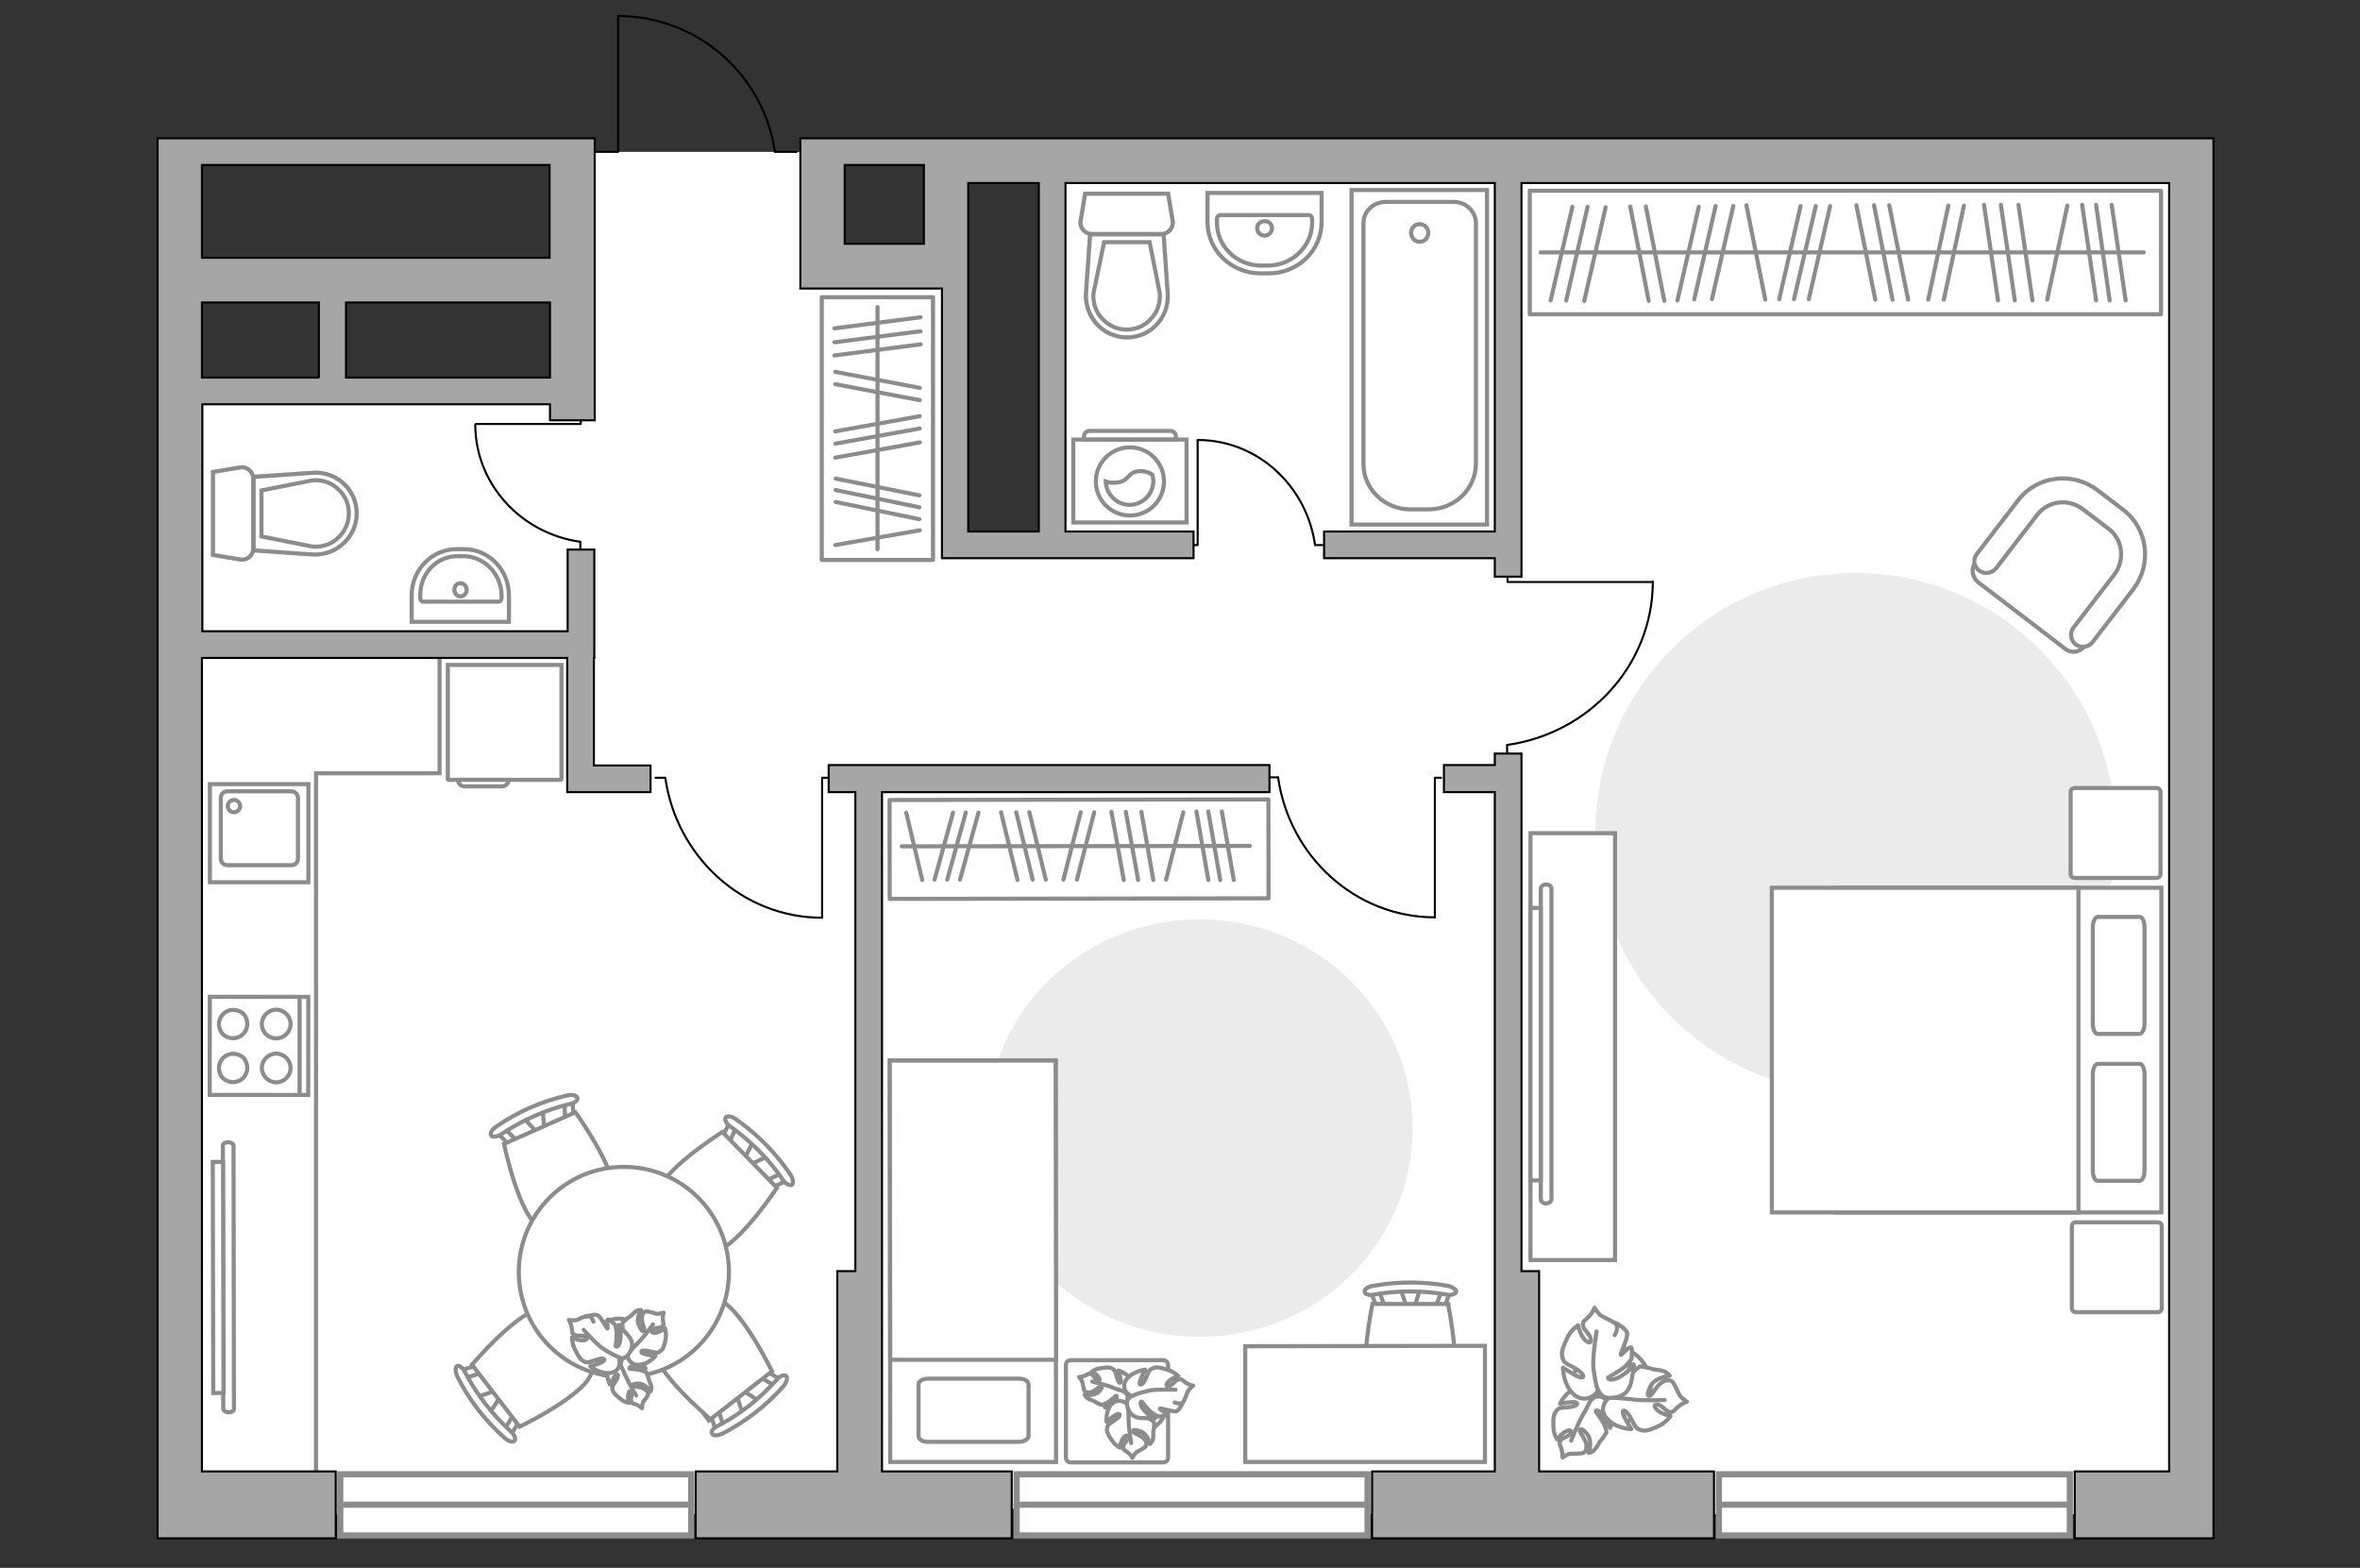 <?xml version="1.0" encoding="utf-8"?>
<!-- Generator: Adobe Illustrator 28.0.0, SVG Export Plug-In . SVG Version: 6.00 Build 0)  -->
<svg version="1.1" xmlns="http://www.w3.org/2000/svg" xmlns:xlink="http://www.w3.org/1999/xlink" x="0px" y="0px"
	 viewBox="0 0 575 382" style="enable-background:new 0 0 575 382;" xml:space="preserve">
<rect x="0" y="0" width="575" height="382" fill="#333333" stroke="none"/>
<style type="text/css">
	.st0{fill:#FFFFFF;}
	.st1{fill:#FFFFFF;stroke:#8C8C8C;stroke-width:1.5;stroke-linecap:round;stroke-miterlimit:10;}
	.st2{fill:none;stroke:#8C8C8C;stroke-miterlimit:10;}
	.st3{fill:#EBEBEB;}
	.st4{fill:#FFFFFF;stroke:#8C8C8C;stroke-miterlimit:10;}
	.st5{fill:none;stroke:#8C8C8C;stroke-linecap:round;stroke-linejoin:round;stroke-miterlimit:10;}
	.st6{fill:none;stroke:#000000;stroke-width:0.5;stroke-linecap:round;stroke-linejoin:round;stroke-miterlimit:10;}
	.st7{fill:#FFFFFF;stroke:#8C8C8C;stroke-linecap:round;stroke-linejoin:round;stroke-miterlimit:10;}
	.st8{fill:#FFFFFF;stroke:#8C8C8C;stroke-linecap:square;stroke-miterlimit:10;}
	.st9{opacity:0.5;}
	.st10{fill-rule:evenodd;clip-rule:evenodd;fill:#FFFFFF;fill-opacity:0.1;stroke:#8C8C8C;stroke-miterlimit:10;}
	.st11{fill:#A6A6A6;stroke:#000000;stroke-width:0.5;stroke-miterlimit:10;}
</style>
<g id="bg_1_">
	<g>
		<rect x="137.7" y="37" class="st0" width="66.7" height="146.5"/>
		<rect x="255.7" y="38.6" class="st0" width="275.7" height="330.3"/>
		<rect x="141.7" y="132.3" class="st0" width="166.1" height="235.3"/>
		<rect x="46.9" y="93.7" class="st0" width="160.6" height="275.2"/>
		<rect x="181.7" y="64.9" class="st0" width="49.7" height="98.9"/>
	</g>
</g>
<g id="windows_1_">
	<g>
		<rect x="82.9" y="359.2" class="st1" width="85.5" height="14.9"/>
		<line class="st1" x1="82.9" y1="366.6" x2="168.4" y2="366.6"/>
	</g>
	<g>
		<rect x="247.7" y="359.2" class="st1" width="85.5" height="14.9"/>
		<line class="st1" x1="247.7" y1="366.6" x2="333.1" y2="366.6"/>
	</g>
	<g>
		<rect x="418.8" y="359.2" class="st1" width="85.5" height="14.9"/>
		<line class="st1" x1="418.8" y1="366.6" x2="504.2" y2="366.6"/>
	</g>
</g>
<g id="furniture_1_">
	<polyline class="st2" points="77,358.5 77,188.4 107.1,188.4 107.1,160.3 	"/>
	<path id="Vector_00000049935112778328632820000015506902554018324098_" class="st3" d="M452.1,266.4c35,0,63.4-28.4,63.4-63.4
		c0-35-28.4-63.4-63.4-63.4c-35,0-63.4,28.4-63.4,63.4C388.7,238,417.1,266.4,452.1,266.4z"/>
	<g>
		<path id="Vector_37_00000076580256216304054880000011124827311635544704_" class="st4" d="M481.9,141.8l21.3,16.3
			c1.4,1.1,3.5,0.9,4.6-0.6l11.3-14.7c4.1-5.3,3.1-13.1-2.3-17.2l-7.1-5.4c-5.3-4.1-13.1-3.1-17.2,2.3l-11.3,14.7
			C480.2,138.6,480.5,140.6,481.9,141.8z"/>
		<path id="Vector_38_00000150783113795513232850000004677029724751585957_" class="st4" d="M482.2,139c1.3,1,3.1,0.7,4.1-0.5l10-13
			c2.6-3.5,7.6-4.1,11.1-1.5l6.3,4.8c3.5,2.6,4.1,7.6,1.5,11.1l-10,13c-1,1.3-0.7,3.1,0.5,4.1c1.3,1,3.1,0.7,4.1-0.5l10-13
			c4.6-6.1,3.5-14.7-2.5-19.3l-6.3-4.8c-6.1-4.6-14.7-3.5-19.3,2.5l-10,13C480.6,136.3,480.9,138,482.2,139z"/>
	</g>
	<g>
		
			<rect x="181.8" y="90.9" transform="matrix(-1.836970e-16 1 -1 -1.836970e-16 318.219 -109.38)" class="st5" width="64" height="27.1"/>
		<line class="st5" x1="224.3" y1="77.3" x2="203.3" y2="80"/>
		<line class="st5" x1="224.3" y1="80.7" x2="203.3" y2="83.4"/>
		<line class="st5" x1="224" y1="120.7" x2="203.6" y2="116.6"/>
		<line class="st5" x1="224" y1="123.6" x2="203.6" y2="119.4"/>
		<line class="st5" x1="224" y1="126.5" x2="203.6" y2="122.3"/>
		<line class="st5" x1="224.3" y1="83.9" x2="203.3" y2="86.6"/>
		<line class="st5" x1="224.1" y1="94.5" x2="203.5" y2="90.6"/>
		<line class="st5" x1="224.1" y1="97.5" x2="203.5" y2="93.6"/>
		<line class="st5" x1="224.1" y1="101.4" x2="203.5" y2="105.1"/>
		<line class="st5" x1="224.1" y1="107.8" x2="203.5" y2="111.5"/>
		<line class="st5" x1="224.1" y1="129.2" x2="203.5" y2="132.8"/>
		<line class="st5" x1="224.1" y1="104.4" x2="203.5" y2="108.1"/>
		<line class="st5" x1="213.8" y1="74.8" x2="213.8" y2="133.8"/>
	</g>
	<g id="Group_34_00000155128870332648482910000015565711595159992726_">
		<path id="Vector_158_00000048476528772120491220000002498693861487480217_" class="st6" d="M200.3,223.5l0-34h1.5"/>
		<path id="Vector_159_00000164484794421949590240000012204115721454289297_" class="st6" d="M159.7,189.5h2.3"/>
		<path id="Vector_160_00000026843317395742953390000011448075958122157457_" class="st6" d="M162.1,189.5
			c2.7,19.2,18.8,34.1,38.2,34.1"/>
	</g>
	<g id="Group_34_00000096039513059311229740000011739132022066135955_">
		<path id="Vector_158_00000141429384829737589310000004304917452515692723_" class="st6" d="M349.6,223.5l0-34h1.5"/>
		<path id="Vector_159_00000091726549553945498340000005724355217321196170_" class="st6" d="M309.1,189.4h2.3"/>
		<path id="Vector_160_00000026147711465684578930000016018934420973858433_" class="st6" d="M311.4,189.4
			c2.7,19.2,18.8,34.1,38.2,34.1"/>
	</g>
	<g id="Group_34_00000020389932471747595420000009197609288068128694_">
		<path id="Vector_158_00000002374152385986878000000017268348592232402609_" class="st6" d="M402.7,141.8l-35.4,0v-1.5"/>
		<path id="Vector_159_00000106132341880525144020000006230924816810207147_" class="st6" d="M367.2,184v-2.4"/>
		<path id="Vector_160_00000037692424486720543090000014653031583684198796_" class="st6" d="M367.2,181.5
			c20-2.8,35.5-19.5,35.5-39.8"/>
	</g>
	<g id="Group_34_00000175312610339234097450000009898576788857469102_">
		<path id="Vector_158_00000105414127068982413420000014638946614793360569_" class="st6" d="M291.8,107.3v25.5h-1.1"/>
		<path id="Vector_159_00000001625518592940023080000004972814389237655942_" class="st6" d="M322.2,132.8h-1.7"/>
		<path id="Vector_160_00000135656391991509303720000004719810973197290404_" class="st6" d="M320.4,132.8
			c-2-14.4-14-25.6-28.6-25.6"/>
	</g>
	<g id="Group_34_00000006703534175733904520000000399335281472652451_">
		<path id="Vector_158_00000137125856966368969690000015841379839257718205_" class="st6" d="M116,103.3h25.5v-1.1"/>
		<path id="Vector_159_00000002382045849273664990000017742973887003416448_" class="st6" d="M141.4,133.7V132"/>
		<path id="Vector_160_00000065060241067341244740000009512334975492716713_" class="st6" d="M141.4,132c-14.4-2-25.6-14-25.6-28.6"
			/>
	</g>
	<g>
		<path class="st4" d="M54.3,279.1c0-0.5,0.6-0.8,1.3-0.8c0.7,0,1.3,0.4,1.3,0.8l0.1,64.2c0,0.5-0.6,0.8-1.3,0.8
			c-0.7,0-1.3-0.4-1.3-0.8L54.3,279.1z"/>
		
			<rect x="51.9" y="283.1" transform="matrix(1 -1.973080e-03 1.973080e-03 1 -0.614 0.105)" class="st4" width="2.5" height="56.3"/>
	</g>
	<g>
		<g id="Group_2_00000121999903555578203560000014663941803793512366_">
			<g id="Group_3_00000031896217481588750130000010793715339333363344_">
				<path id="Vector_10_00000133500254508535634090000016321390809490824836_" class="st4" d="M132.2,270.3l0.5,5.6l-1.3,0.6
					l-3.8-4.1L132.2,270.3z"/>
			</g>
			<g id="Group_4_00000103980124640590253130000000762816810765185721_">
				<path id="Vector_11_00000132787835272469017460000017831109739562083490_" class="st4" d="M125.1,279.1
					c-0.4,0.2-0.9,0.1-1.1-0.2l-3.2-3.3c-0.3-0.3-0.2-0.8,0.3-1.1c0.5-0.3,1.1-0.3,1.3-0.1l3.3,3.3c0.3,0.3,0.2,0.8-0.3,1.1
					C125.2,279,125.2,279,125.1,279.1z"/>
			</g>
			<g id="Group_5_00000028306795883065395450000004272237152197673857_">
				<path id="Vector_12_00000026846422535526007880000014315787155854053272_" class="st4" d="M138.9,273c-0.1,0-0.1,0.1-0.2,0.1
					c-0.6,0.1-1-0.1-1-0.5l-0.2-4.6c0-0.5,0.4-0.9,1-1c0.6-0.1,1,0.1,1,0.5l0.2,4.6C139.6,272.4,139.3,272.8,138.9,273z"/>
			</g>
			<path id="Vector_13_00000123424518199754450680000013846271048226219694_" class="st4" d="M149.2,291.4c-1.7,4.4-13,9.4-17.4,7.7
				c-5.2-2-9-20.4-9-20.4l17.4-7.7C140.2,271,151.2,286.2,149.2,291.4z"/>
			<path id="Vector_14_00000101813849447529528560000016412047870442594945_" class="st4" d="M138.8,269c-5.9,1.4-11.5,3.9-16.6,7.3
				c-1,0.7-2.1,0.8-2.5,0.4c-0.4-0.5,0.1-1.5,1.2-2.2c5.2-3.6,11.1-6.2,17.3-7.6c1.2-0.3,2.3,0,2.5,0.6
				C140.9,268,140,268.8,138.8,269z"/>
		</g>
		<g id="Group_2_00000173882866341888339860000004646559068256844949_">
			<g id="Group_3_00000182524884267415150420000010609861315590943920_">
				<path id="Vector_10_00000039835123708950015170000003039216323378643365_" class="st4" d="M181,344.5l-1.8-5.3l1.1-0.9l4.7,3.1
					L181,344.5z"/>
			</g>
			<g id="Group_4_00000096775060353687796840000006320928614571922349_">
				<path id="Vector_11_00000063593131301170009430000006980030026213592491_" class="st4" d="M185.7,334.2c0.4-0.3,0.9-0.3,1.1-0.1
					l4,2.4c0.4,0.2,0.4,0.7,0,1.2c-0.4,0.4-1,0.6-1.3,0.4l-4-2.4c-0.4-0.2-0.4-0.7,0-1.2C185.6,334.3,185.6,334.3,185.7,334.2z"/>
			</g>
			<g id="Group_5_00000045611318197916715120000009062315883502336444_">
				<path id="Vector_12_00000095318392953624821950000001079692904434890682_" class="st4" d="M173.8,343.5c0.1-0.1,0.1-0.1,0.2-0.2
					c0.5-0.3,1-0.2,1.1,0.3l1.3,4.4c0.1,0.4-0.2,1-0.8,1.2c-0.5,0.3-1,0.2-1.1-0.3l-1.4-4.4C173.3,344.3,173.5,343.8,173.8,343.5z"
					/>
			</g>
			<path id="Vector_13_00000101785393328288543040000006679002165237921457_" class="st4" d="M159.4,328.2
				c0.6-4.7,10.3-12.3,15-11.7c5.5,0.7,13.7,17.6,13.7,17.6l-15,11.7C173.1,345.7,158.7,333.7,159.4,328.2z"/>
			<path id="Vector_14_00000071549380670184235980000016773902819315616702_" class="st4" d="M174.9,347.4
				c5.4-2.8,10.2-6.6,14.3-11.2c0.8-1,1.9-1.3,2.3-1c0.5,0.4,0.2,1.5-0.6,2.5c-4.2,4.8-9.3,8.7-14.9,11.6c-1.1,0.5-2.3,0.6-2.5,0
				C173.1,348.8,173.8,347.9,174.9,347.4z"/>
		</g>
		<g id="Group_2_00000155837730964621946270000011406120368884213407_">
			<g id="Group_3_00000067217877466281194930000014563956440439843494_">
				<path id="Vector_10_00000124855321137563813640000001065049517018721172_" class="st4" d="M187.1,281.7l-5.1,2.4l-1-1l2.5-5
					L187.1,281.7z"/>
			</g>
			<g id="Group_4_00000133493589754539835370000006579884728993379744_">
				<path id="Vector_11_00000067199836017378109840000013843255082975796926_" class="st4" d="M176.4,278.1
					c-0.3-0.3-0.4-0.8-0.3-1.1l1.9-4.2c0.2-0.4,0.7-0.4,1.2-0.1c0.5,0.3,0.7,0.9,0.5,1.2l-1.9,4.2c-0.2,0.4-0.7,0.4-1.2,0.1
					C176.5,278.2,176.5,278.2,176.4,278.1z"/>
			</g>
			<g id="Group_5_00000150814452473465711770000002610711997022867595_">
				<path id="Vector_12_00000134951550149599028970000017356055699725420448_" class="st4" d="M187,288.9c-0.1-0.1-0.1-0.1-0.2-0.2
					c-0.3-0.5-0.3-1,0.1-1.2l4.2-1.9c0.4-0.2,1,0.1,1.3,0.6c0.3,0.5,0.3,1-0.1,1.2l-4.2,1.9C187.8,289.3,187.3,289.2,187,288.9z"/>
			</g>
			<path id="Vector_13_00000005225229081558871020000014369738690084481721_" class="st4" d="M173.4,305c-4.7,0-13.4-8.8-13.3-13.6
				c0-5.6,15.9-15.6,15.9-15.6l13.3,13.6C189.3,289.4,179,305,173.4,305z"/>
			<path id="Vector_14_00000023976917399967366790000015252550295834496177_" class="st4" d="M190.7,287.4c-3.4-5-7.8-9.4-12.7-12.9
				c-1.1-0.7-1.5-1.7-1.2-2.2c0.3-0.5,1.5-0.4,2.5,0.4c5.2,3.6,9.7,8.2,13.3,13.5c0.7,1.1,0.8,2.2,0.3,2.5
				C192.3,288.9,191.3,288.4,190.7,287.4z"/>
		</g>
		<g id="Group_2_00000117639283572968749390000010830884784305424813_">
			<g id="Group_3_00000023260848998134993960000002280983893011197629_">
				<path id="Vector_10_00000097498291187674077050000015872487143452975771_" class="st4" d="M116.1,340.4l5.3-1.8l0.9,1.1
					l-3.1,4.7L116.1,340.4z"/>
			</g>
			<g id="Group_4_00000098918697954175782610000003084030940088922528_">
				<path id="Vector_11_00000109715185073392349390000000776384284576521617_" class="st4" d="M126.4,345.2c0.3,0.4,0.3,0.9,0.1,1.1
					l-2.4,3.9c-0.2,0.4-0.7,0.4-1.2,0c-0.4-0.4-0.6-1-0.4-1.3l2.4-3.9c0.2-0.4,0.7-0.4,1.2,0C126.3,345.1,126.3,345.2,126.4,345.2z"
					/>
			</g>
			<g id="Group_5_00000084525913796967990370000003570193850545039534_">
				<path id="Vector_12_00000116937064465041278220000007921007713559595681_" class="st4" d="M117.2,333.3c0.1,0.1,0.1,0.1,0.2,0.2
					c0.3,0.5,0.2,1-0.3,1.1l-4.4,1.3c-0.4,0.1-1-0.2-1.2-0.8c-0.3-0.5-0.2-1,0.3-1.1l4.4-1.3C116.4,332.7,116.9,332.9,117.2,333.3z"
					/>
			</g>
			<path id="Vector_13_00000069374926664757385680000000772722525213227658_" class="st4" d="M132.6,318.9
				c4.7,0.6,12.2,10.4,11.6,15.1c-0.7,5.5-17.6,13.6-17.6,13.6L115,332.5C115,332.5,127.1,318.2,132.6,318.9z"/>
			<path id="Vector_14_00000179640993356588636220000015289006595480091024_" class="st4" d="M113.3,334.3
				c2.8,5.4,6.6,10.3,11.1,14.4c1,0.8,1.3,1.9,1,2.3c-0.4,0.5-1.5,0.2-2.5-0.7c-4.7-4.2-8.7-9.3-11.5-15c-0.5-1.1-0.5-2.3,0-2.5
				C111.8,332.6,112.8,333.2,113.3,334.3z"/>
		</g>
		<g>
			<circle class="st4" cx="152" cy="309.9" r="25.6"/>
		</g>
	</g>
	<path id="Vector_00000003104695188493471110000013015267831359446949_" class="st3" d="M292.2,224c-28.7,0-51.9,22.8-51.9,50.9
		c0,28.1,23.3,50.8,52,50.8c28.7,0,51.9-22.8,51.9-50.9C344.1,246.7,320.9,223.9,292.2,224z"/>
	<g>
		<g id="Group_10_00000059995199687227823510000013740983166839749309_">
			<g id="Group_11_00000147904943797387932370000005791742419528520582_">
				<path id="Vector_20_00000127027853687102477730000010789502873975035530_" class="st4" d="M346,314l-1.6,5.2l-1.4,0l-1.8-5.2
					L346,314z"/>
			</g>
			<g id="Group_12_00000072255465597241805420000009294082161119801735_">
				<path id="Vector_21_00000018238531708587228910000011043970948099752590_" class="st4" d="M336.3,319c-0.5,0-0.9-0.3-0.9-0.6
					l-1.6-4.2c-0.2-0.4,0.2-0.8,0.7-0.9c0.6-0.1,1.1,0.2,1.2,0.5l1.6,4.2c0.2,0.4-0.2,0.8-0.7,0.9C336.5,319,336.4,319,336.3,319z"
					/>
			</g>
			<g id="Group_13_00000062910542255934725930000003349787154267538064_">
				<path id="Vector_22_00000033334551166289573760000017572496992806475918_" class="st4" d="M350.9,319c-0.1,0-0.2,0-0.3,0
					c-0.6-0.1-0.9-0.5-0.7-0.9l1.6-4.2c0.2-0.4,0.7-0.6,1.3-0.5c0.6,0.1,0.9,0.5,0.7,0.9l-1.6,4.2C351.7,318.7,351.4,319,350.9,319z
					"/>
			</g>
			<path id="Vector_23_00000141451963746536053980000014321591203343243666_" class="st4" d="M352.8,339.3c-3.2,3.3-15.2,3.3-18.4,0
				c-3.8-3.8,0-21.6,0-21.6l18.4,0C352.8,317.8,356.6,335.5,352.8,339.3z"/>
			<path id="Vector_24_00000137852235796923579410000017652781210744710276_" class="st4" d="M352.4,315.4c-5.8-1-11.8-1-17.6,0
				c-1.2,0.3-2.2-0.1-2.3-0.6c-0.2-0.6,0.7-1.3,2-1.5c6-1.1,12.3-1.1,18.3,0c1.2,0.3,2.1,0.9,2,1.5
				C354.5,315.3,353.5,315.7,352.4,315.4z"/>
		</g>
		<path id="Vector_36_00000049933633375756940730000001201109496669975700_" class="st4" d="M303.4,328l58.4-0.1l0,28.3l-47.2,0
			l-11.2,0L303.4,328z"/>
	</g>
	<g>
		<g>
			<path id="Vector_2_00000116232010947881998160000003871673157385620666_" class="st4" d="M216.8,258.4l40.4,0l0.1,97.8l-40.4,0
				L216.8,258.4z"/>
			<path id="Vector_3_00000114788000390345272890000006664662238152853140_" class="st4" d="M257.2,258.4l-40.4,0l0.1,72.9l35.6,0
				l4.8,0l0-9.9L257.2,258.4z"/>
			<path id="Vector_4_00000097500803599436220330000005092541336174162827_" class="st5" d="M248.3,351.3l-22.2,0
				c-1.3,0-2.3-0.6-2.3-1.4l0-12.6c0-0.8,1-1.4,2.3-1.4l22.2,0c1.3,0,2.3,0.6,2.3,1.4l0,12.6C250.5,350.6,249.5,351.3,248.3,351.3z"
				/>
		</g>
	</g>
	<g>
		
			<rect x="216.8" y="194.8" transform="matrix(-1 1.504868e-03 -1.504868e-03 -1 526.17 413.34)" class="st5" width="92.3" height="24.1"/>
		<line class="st5" x1="281" y1="214.4" x2="278.1" y2="197.8"/>
		<line class="st5" x1="294.4" y1="214.4" x2="291.5" y2="197.7"/>
		<line class="st5" x1="297.3" y1="214.4" x2="294.4" y2="197.7"/>
		<line class="st5" x1="300.6" y1="214.4" x2="297.7" y2="197.7"/>
		<line class="st5" x1="277.3" y1="214.4" x2="274.3" y2="197.8"/>
		<line class="st5" x1="233.9" y1="214.3" x2="238.4" y2="198"/>
		<line class="st5" x1="230.8" y1="214.3" x2="235.3" y2="198"/>
		<line class="st5" x1="227.7" y1="214.3" x2="232.2" y2="198"/>
		<line class="st5" x1="273.8" y1="214.4" x2="270.8" y2="197.8"/>
		<line class="st5" x1="262.4" y1="214.3" x2="266.6" y2="197.9"/>
		<line class="st5" x1="284.1" y1="214.3" x2="288.3" y2="197.9"/>
		<line class="st5" x1="259.1" y1="214.3" x2="263.3" y2="197.9"/>
		<line class="st5" x1="254.8" y1="214.3" x2="250.8" y2="197.9"/>
		<line class="st5" x1="247.9" y1="214.4" x2="243.9" y2="197.9"/>
		<line class="st5" x1="224.7" y1="214.4" x2="220.8" y2="198"/>
		<line class="st5" x1="251.6" y1="214.3" x2="247.6" y2="197.9"/>
		<line class="st5" x1="304.5" y1="206.1" x2="219.7" y2="206.2"/>
	</g>
	<g>
		
			<rect x="372.7" y="46.5" transform="matrix(-1 -1.224647e-16 1.224647e-16 -1 899.222 123.067)" class="st5" width="153.8" height="30.1"/>
		<line class="st5" x1="495.2" y1="73.2" x2="491.8" y2="49.9"/>
		<line class="st5" x1="510.7" y1="73.2" x2="507.3" y2="49.9"/>
		<line class="st5" x1="514" y1="73.2" x2="510.7" y2="49.9"/>
		<line class="st5" x1="517.9" y1="73.2" x2="514.5" y2="49.9"/>
		<line class="st5" x1="490.9" y1="73.2" x2="487.5" y2="49.9"/>
		<line class="st5" x1="440.7" y1="72.9" x2="445.9" y2="50.2"/>
		<line class="st5" x1="417.1" y1="72.9" x2="422.3" y2="50.2"/>
		<line class="st5" x1="386" y1="73.3" x2="391.2" y2="50.5"/>
		<line class="st5" x1="412.8" y1="72.9" x2="418" y2="50.2"/>
		<line class="st5" x1="408.7" y1="73.2" x2="413.9" y2="50.4"/>
		<line class="st5" x1="437.1" y1="72.9" x2="442.4" y2="50.2"/>
		<line class="st5" x1="381.6" y1="73.2" x2="386.8" y2="50.4"/>
		<line class="st5" x1="377.8" y1="73.2" x2="383.1" y2="50.4"/>
		<line class="st5" x1="433.5" y1="72.9" x2="438.7" y2="50.2"/>
		<line class="st5" x1="486.8" y1="73.2" x2="483.4" y2="49.9"/>
		<line class="st5" x1="473.6" y1="73" x2="478.5" y2="50.1"/>
		<line class="st5" x1="498.8" y1="73" x2="503.7" y2="50.1"/>
		<line class="st5" x1="469.8" y1="73" x2="474.7" y2="50.1"/>
		<line class="st5" x1="464.9" y1="73" x2="460.3" y2="50"/>
		<line class="st5" x1="456.9" y1="73" x2="452.3" y2="50"/>
		<line class="st5" x1="430.1" y1="73" x2="425.5" y2="50"/>
		<line class="st5" x1="401.7" y1="73.3" x2="397.2" y2="50.3"/>
		<line class="st5" x1="461.1" y1="73" x2="456.6" y2="50"/>
		<line class="st5" x1="405.5" y1="73.3" x2="401" y2="50.3"/>
		<line class="st5" x1="522.3" y1="61.5" x2="375.4" y2="61.5"/>
	</g>
	<g>
		<path id="Vector_93_00000010998013801114061710000015347641437095312037_" class="st4" d="M372.9,203v104h20.6V203H372.9z"/>
		<g>
			<g>
				<path class="st4" d="M375.4,216.5c0-0.5,0.6-1,1.3-1s1.3,0.4,1.3,1l0,75.7c0,0.5-0.6,1-1.3,1c-0.7,0-1.3-0.4-1.3-1L375.4,216.5z
					"/>
				<rect x="372.9" y="221.2" class="st4" width="2.5" height="66.4"/>
			</g>
		</g>
	</g>
	<g>
		<path id="Vector_60_00000167363489795383844360000016648062441272689573_" class="st4" d="M386.7,345c4.1,3.3,10.1,2.6,13.4-1.5
			c3.3-4.1,2.6-10.1-1.5-13.4c-4.1-3.3-10.1-2.6-13.4,1.5C381.9,335.7,382.6,341.7,386.7,345z"/>
		<path class="st7" d="M387.8,341c0,0,1.1-1.3,2.8-0.5c1.7,0.9,3,2.1,2.4,4.7c-0.6,2.6-0.7,2.7-0.7,2.7s-1-2.6-2.1-3.6
			c-1.1-1-1.5-0.6-1.4-0.4c0,0.1,1.7,2.2,2.2,3.5c0.5,1.3,0.4,1.6,0.4,1.6s-1.1,1.8-1.4,2c-0.3,0.2-0.8,1.5-1.5,2.2
			c-0.6,0.7-1.4,0.8-1.4,0.8s1-2.9-0.4-4.6c-1.4-1.7-1.8-1.2-1.8-0.8s1.4,2.1,1.6,3.3c0.1,1.2-0.2,1.8-0.8,2.1
			c-0.5,0.2-2.5,0.2-3.1,0.2c-0.6,0-1.9,0.9-1.9,0.9s0.1-0.9-0.3-2.2c-0.4-1.3-0.7-1.1-0.2-1.9c0.5-0.8,2.1-0.9,2.5-1.9
			c0.4-1-1-0.6-1.9,0.1c-0.9,0.7-1.4,1.5-1.4,1.5s-0.8-1.1-0.9-2.7c-0.1-1.6-0.1-3.3,0.5-4c0.6-0.8,0.7-1,2.6-1.1
			c1.9-0.1,3-0.6,2.6-1.1c-0.5-0.5-4.1,0.2-4.1,0.2s1.3-2.9,3.9-3.8C386.3,337.4,387.9,339.7,387.8,341z"/>
		<path class="st5" d="M382.8,351c0,0,1.6-4,2.6-5.8c0.7-1.1,1.8-3.4,2.3-4.3c0.7-1.3,1.8-2.4,3.1-3.1"/>
		<path class="st7" d="M392.6,340.3c0,0-1.9-0.6-1.8-2.7c0.1-2.2,0.9-4.2,3.9-4.7c3.1-0.5,3.3-0.5,3.3-0.5s-2.3,2.3-2.9,4
			c-0.6,1.6,0.1,1.8,0.2,1.7c0.1-0.1,1.6-2.9,2.8-4c1.2-1.1,1.5-1.2,1.5-1.2s2.5,0.4,2.8,0.6c0.3,0.2,2,0.2,3,0.6
			c1,0.4,1.4,1.1,1.4,1.1s-3.6,0.3-4.7,2.6c-1.1,2.3-0.5,2.5,0,2.2c0.5-0.2,1.6-2.5,2.8-3.2c1.2-0.7,2.1-0.6,2.6-0.1
			s1.4,2.6,1.7,3.2c0.3,0.6,1.8,1.6,1.8,1.6s-1,0.3-2.2,1.3c-1.2,1-0.9,1.3-2,1.2c-1.1-0.2-1.9-1.8-3.1-1.8c-1.2,0-0.2,1.4,1,2
			c1.2,0.6,2.3,0.8,2.3,0.8s-0.8,1.3-2.4,2.2c-1.6,0.8-3.4,1.6-4.5,1.3c-1.1-0.3-1.4-0.3-2.4-2.3c-1-2-2-3-2.3-2.3
			c-0.3,0.7,2.1,4.3,2.1,4.3s-3.7-0.1-5.8-2.4C389.4,343.6,391.1,340.8,392.6,340.3z"/>
		<path class="st5" d="M405.6,341.1c0,0-5.1,0.2-7.4-0.1c-1.5-0.2-4.5-0.4-5.6-0.5c-1.7-0.2-3.4-0.9-4.8-1.9"/>
		<g>
			<path class="st7" d="M393.4,325.3c0.8-1.3,0.7-2.3,0.2-2.8c-0.5-0.5-2.8-1.5-3.4-1.9c-0.7-0.3-1.7-2-1.7-2s-0.3,1.1-1.5,2.3
				c-1.2,1.2-1.4,0.9-1.3,2.1c0.2,1.2,1.9,2.1,1.9,3.5c0,1.3-1.5,0.2-2.2-1.1c-0.7-1.3-0.9-2.5-0.9-2.5s-1.5,0.9-2.4,2.6
				c-0.9,1.8-1.8,3.7-1.5,4.9c0.3,1.2,0.3,1.5,2.5,2.6c2.1,1.1,3.2,2.3,2.4,2.6c-0.8,0.3-4.7-2.4-4.7-2.4s0,4,2.5,6.4
				c2.5,2.4,5.5,0.6,6.1-1c0,0,0.6,2.1,2.9,2c2.4-0.1,4.6-0.9,5.2-4.2c0.6-3.3,0.6-3.6,0.6-3.6s-2.6,2.5-4.4,3.1
				c-1.8,0.6-2-0.1-1.9-0.3c0.1-0.1,3.2-1.7,4.4-2.9c1.2-1.3,1.3-1.6,1.3-1.6s0.3-2.6-0.1-2.8c-0.7-0.2-2.4,2-2.5,1.8
				c-0.2-0.4,1.9-4.2,1.5-5.4s-2.8-2.4-2.8-2.4"/>
			<path class="st5" d="M389,324.4c0,0-1,6-0.8,8.6c0.2,1.7,0.5,4,1.1,5.7"/>
		</g>
	</g>
	<g>
		<path id="Vector_98_00000018227416751771777450000010004952712718746269_" class="st4" d="M447.4,216.3v79.1h79.2v-79.1
			L447.4,216.3z"/>
		<path id="Vector_99_00000068677280301551654680000006852600566714901683_" class="st4" d="M431.7,295.4v-79.1h74.7V286v9.4h-10.1
			H431.7z"/>
		<path id="Vector_100_00000000198837100583494330000008047870798197752967_" class="st5" d="M522.5,249.4v-23.5
			c0-1.4-0.5-2.5-1.2-2.5h-10.2c-0.6,0-1.2,1.1-1.2,2.5v23.5c0,1.4,0.5,2.5,1.2,2.5h10.2C522,251.8,522.5,250.7,522.5,249.4z"/>
		<path id="Vector_101_00000057119558553817117820000011108060806924457373_" class="st5" d="M522.5,285.2v-23.5
			c0-1.4-0.5-2.5-1.2-2.5h-10.2c-0.6,0-1.2,1.1-1.2,2.5v23.5c0,1.4,0.5,2.5,1.2,2.5h10.2C522,287.6,522.5,286.6,522.5,285.2z"/>
	</g>
	<path id="Vector_5_00000059280167532899969470000005006023775488691133_" class="st7" d="M505.8,319.7h19.9c0.6,0,1-0.4,1-1v-19.9
		c0-0.6-0.4-1-1-1h-19.9c-0.6,0-1,0.4-1,1v19.9C504.8,319.3,505.2,319.7,505.8,319.7z"/>
	<path id="Vector_5_00000067937234199680586520000006819731870327058566_" class="st7" d="M505.5,213.9h19.9c0.6,0,1-0.4,1-1V193
		c0-0.6-0.4-1-1-1h-19.9c-0.6,0-1,0.4-1,1v19.9C504.5,213.5,504.9,213.9,505.5,213.9z"/>
	<path id="Vector_5_00000057867174021111934280000013838066565642831531_" class="st7" d="M283.4,331.4h-22.5
		c-0.7,0-1.2,0.5-1.2,1.2v22.5c0,0.7,0.5,1.2,1.2,1.2h22.5c0.7,0,1.2-0.5,1.2-1.2v-22.5C284.6,331.9,284,331.4,283.4,331.4z"/>
	<g>
		<path id="Vector_60_00000067222637848481035190000008381854437286442383_" class="st4" d="M153.1,335c3.7-0.7,5.9-4.4,4.9-8.1
			c-1-3.8-4.8-6.2-8.5-5.5c-3.7,0.7-5.9,4.4-4.9,8.1C145.7,333.2,149.4,335.7,153.1,335z"/>
		<path class="st7" d="M151.3,332.5c0,0-0.3-1.2,0.9-1.7c1.2-0.5,2.5-0.7,3.8,0.9c1.2,1.6,1.3,1.7,1.3,1.7s-2-0.7-3-0.5
			c-1.1,0.1-1,0.6-0.9,0.6c0.1,0,2,0.1,3,0.4s1.1,0.5,1.1,0.5s0.6,1.5,0.6,1.7c0,0.2,0.5,1.2,0.6,1.8c0.1,0.7-0.2,1.1-0.2,1.1
			s-1.3-1.9-2.9-1.9c-1.6,0-1.5,0.4-1.2,0.6c0.3,0.2,1.8,0.2,2.6,0.7c0.8,0.5,1,1,0.9,1.4c-0.1,0.4-1,1.5-1.2,1.8
			c-0.2,0.3-0.3,1.5-0.3,1.5s-0.5-0.5-1.4-0.9c-0.9-0.4-1-0.1-1.2-0.8c-0.3-0.7,0.4-1.6,0-2.2c-0.4-0.7-0.8,0.3-0.8,1.1
			c0,0.8,0.3,1.5,0.3,1.5s-1-0.1-1.9-0.8s-1.9-1.5-2.1-2.2c-0.2-0.7-0.2-0.9,0.5-2c0.8-1.1,1-2,0.5-1.9c-0.5,0-1.7,2.4-1.7,2.4
			s-1.1-2.1-0.5-3.9C148.6,331.6,150.6,331.8,151.3,332.5z"/>
		<path class="st5" d="M155,340c0,0-1.7-2.8-2.3-4.2c-0.4-0.9-1.2-2.6-1.5-3.3c-0.4-1-0.6-2.1-0.5-3.2"/>
		<path class="st7" d="M153,329.5c0,0-1.2,0.8-2.4-0.3c-1.2-1.1-2.1-2.5-1-4.4c1-1.9,1.1-2,1.1-2s0.3,2.4,1,3.5
			c0.7,1.1,1.1,0.8,1.1,0.7c0-0.1-1-2.2-1.1-3.4c-0.1-1.2,0-1.4,0-1.4s1.3-1.2,1.6-1.3c0.3-0.1,1-1,1.6-1.4c0.7-0.4,1.3-0.3,1.3-0.3
			s-1.4,2.1-0.5,3.8c0.8,1.7,1.2,1.4,1.3,1.1c0.1-0.4-0.8-2.1-0.6-3.1c0.1-1,0.6-1.4,1-1.5c0.5,0,2.1,0.4,2.6,0.6
			c0.5,0.1,1.7-0.3,1.7-0.3s-0.3,0.7-0.2,1.8c0.1,1.1,0.4,1.1-0.2,1.6c-0.6,0.5-1.9,0.2-2.4,0.9c-0.5,0.7,0.7,0.8,1.6,0.4
			c0.9-0.4,1.5-0.9,1.5-0.9s0.4,1.1,0.2,2.4c-0.2,1.3-0.5,2.7-1.2,3.1c-0.6,0.5-0.8,0.6-2.4,0.2c-1.6-0.4-2.6-0.3-2.3,0.2
			c0.3,0.5,3.4,0.9,3.4,0.9s-1.7,2-3.9,2.1C153.5,332.8,152.6,330.6,153,329.5z"/>
		<path class="st5" d="M159.1,322.7c0,0-2.1,2.9-3.3,4.1c-0.8,0.8-2.2,2.3-2.7,2.9c-0.9,0.9-2,1.5-3.2,1.8"/>
		<g>
			<path class="st7" d="M144.6,322c-0.4-1.1-1-1.4-1.5-1.4c-0.5,0-2.1,0.8-2.6,1c-0.5,0.2-1.9,0-1.9,0s0.5,0.7,0.7,1.9
				s-0.1,1.2,0.7,1.7c0.8,0.5,2.1-0.1,2.8,0.6c0.7,0.6-0.5,0.9-1.6,0.7c-1.1-0.2-1.8-0.7-1.8-0.7s-0.1,1.2,0.5,2.6
				c0.6,1.3,1.4,2.8,2.2,3.2c0.8,0.4,1,0.5,2.6-0.1c1.6-0.6,2.7-0.7,2.5-0.1c-0.1,0.6-3.4,1.5-3.4,1.5s2.3,1.9,4.8,1.6
				c2.5-0.2,2.7-2.7,2.1-3.8c0,0,1.5,0.7,2.4-0.7c1-1.4,1.5-2.9-0.2-4.8c-1.7-1.9-1.8-2-1.8-2s0.3,2.6-0.1,3.9c-0.4,1.3-0.9,1-1,0.9
				c0-0.1,0.4-2.5,0.2-3.8c-0.2-1.3-0.4-1.5-0.4-1.5s-1.4-1.4-1.7-1.2c-0.4,0.3,0.1,2.2-0.1,2.2c-0.3-0.1-1.6-3-2.5-3.3
				c-0.8-0.3-2.6,0.4-2.6,0.4"/>
			<path class="st5" d="M142.2,324c0,0,3,3.4,4.6,4.5c1,0.7,2.6,1.6,3.8,2.1"/>
		</g>
	</g>
	<g>
		<path id="Vector_60_00000163051720575288119470000007269004589738090404_" class="st4" d="M271,338.8c-2,3.2-1,7.3,2.4,9.2
			c3.4,1.9,7.8,0.9,9.8-2.3c2-3.2,1-7.3-2.4-9.2C277.4,334.7,273,335.7,271,338.8z"/>
		<path class="st7" d="M274,339.2c0,0,1.1,0.6,0.6,1.9c-0.5,1.2-1.3,2.3-3.3,2.1c-2-0.2-2.1-0.3-2.1-0.3s1.9-1,2.5-1.8
			c0.7-0.9,0.3-1.1,0.2-1c-0.1,0-1.5,1.4-2.4,1.8c-0.9,0.4-1.1,0.4-1.1,0.4s-1.5-0.6-1.6-0.8c-0.2-0.2-1.2-0.4-1.8-0.8
			s-0.7-0.9-0.7-0.9s2.3,0.4,3.4-0.7c1.1-1.1,0.7-1.3,0.4-1.3s-1.4,1.2-2.3,1.4c-0.9,0.2-1.4,0-1.6-0.4c-0.2-0.4-0.4-1.7-0.5-2.1
			c-0.1-0.4-0.8-1.2-0.8-1.2s0.7,0,1.6-0.4c0.9-0.4,0.8-0.6,1.4-0.3c0.7,0.3,0.9,1.4,1.6,1.6s0.4-0.8-0.2-1.3
			c-0.6-0.6-1.3-0.9-1.3-0.9s0.7-0.6,1.9-0.8s2.4-0.4,3,0c0.6,0.4,0.8,0.4,1.1,1.7c0.3,1.3,0.7,2.1,1,1.7s-0.5-2.9-0.5-2.9
			s2.2,0.7,3.2,2.4C276.5,337.9,275,339.2,274,339.2z"/>
		<path class="st5" d="M266.1,336.6c0,0,3.2,0.8,4.6,1.3c0.9,0.4,2.7,1,3.4,1.2c1,0.4,1.9,1.1,2.6,1.9"/>
		<path class="st7" d="M275,342.5c0,0,0.2-1.4,1.9-1.5c1.6-0.1,3.2,0.2,3.9,2.3c0.7,2.1,0.7,2.2,0.7,2.2s-1.9-1.4-3.2-1.7
			c-1.3-0.3-1.4,0.2-1.3,0.3c0.1,0.1,2.3,0.9,3.2,1.6c0.9,0.7,1,0.9,1,0.9s0,1.8-0.2,2c-0.1,0.3,0.1,1.4-0.1,2.1
			c-0.2,0.7-0.7,1.1-0.7,1.1s-0.6-2.5-2.4-3.1c-1.8-0.6-1.9-0.1-1.7,0.2c0.2,0.3,2,0.9,2.7,1.7c0.7,0.8,0.6,1.4,0.3,1.8
			s-1.8,1.2-2.2,1.4c-0.4,0.3-1,1.4-1,1.4s-0.3-0.7-1.2-1.4c-0.9-0.7-1.1-0.5-1-1.3c0-0.8,1.2-1.5,1-2.4c-0.1-0.8-1,0-1.4,0.9
			c-0.4,0.9-0.4,1.7-0.4,1.7s-1.1-0.5-1.8-1.5c-0.8-1.1-1.5-2.2-1.4-3c0.1-0.8,0.1-1,1.5-1.9c1.4-0.9,2-1.7,1.4-1.8
			c-0.6-0.2-3,1.9-3,1.9s-0.3-2.6,1.2-4.3C272.3,340.6,274.4,341.5,275,342.5z"/>
		<path class="st5" d="M275.6,351.6c0,0-0.6-3.5-0.6-5.2c0-1.1-0.1-3.1-0.2-4c0-1.2,0.3-2.4,0.9-3.5"/>
		<g>
			<path class="st7" d="M286.2,341.7c1.1,0.4,1.7,0.3,2.1-0.1c0.3-0.4,0.9-2.1,1.1-2.6c0.2-0.5,1.3-1.4,1.3-1.4s-0.9-0.1-1.9-0.8
				s-0.8-0.9-1.7-0.7c-0.9,0.2-1.4,1.5-2.4,1.6c-1,0.1-0.3-1,0.6-1.6c0.9-0.6,1.8-0.8,1.8-0.8s-0.8-0.9-2.2-1.4
				c-1.4-0.5-2.9-1-3.8-0.6c-0.9,0.3-1.1,0.4-1.7,2c-0.6,1.6-1.4,2.4-1.7,1.9c-0.3-0.5,1.3-3.5,1.3-3.5s-3,0.4-4.5,2.3
				c-1.5,1.9,0.1,3.9,1.3,4.1c0,0-1.5,0.6-1.2,2.2c0.3,1.6,1.1,3.1,3.6,3.2c2.5,0.1,2.7,0.1,2.7,0.1s-2.1-1.6-2.7-2.8
				c-0.6-1.2-0.1-1.4,0-1.3c0.1,0.1,1.5,2.1,2.6,2.8c1.1,0.7,1.3,0.8,1.3,0.8s2,0,2-0.3c0.1-0.5-1.7-1.5-1.5-1.6
				c0.3-0.2,3.3,0.9,4.1,0.6c0.8-0.4,1.5-2.1,1.5-2.1"/>
			<path class="st5" d="M286.4,338.6c0,0-4.5-0.2-6.4,0.2c-1.2,0.3-2.9,0.7-4.1,1.3"/>
		</g>
	</g>
</g>
<g id="plan">
	<path class="st6" d="M194.1,37h-5.3C186.1,18.3,170,3.9,150.6,3.9V37l-5.8,0"/>
	<g>
		<path id="Vector_8_00000041282991429403709720000002623176579065590939_" class="st4" d="M109.3,190l27.3,0c0.1,0,0.2-0.1,0.2-0.2
			v-27.8l-27.7,0l0,27.8C109.1,189.9,109.2,190,109.3,190z"/>
		<path id="Vector_9_00000114792385630931545050000002968510459375434165_" class="st4" d="M123.9,190h-12.3c0,0.9,0.7,1.6,1.6,1.6
			l9,0C123.2,191.6,123.9,190.9,123.9,190z"/>
	</g>
	<g>
		<g>
			
				<rect x="51.2" y="242.8" transform="matrix(-9.107531e-04 1 -1 -9.107531e-04 317.966 191.9)" class="st4" width="23.9" height="24"/>
		</g>
		<line class="st4" x1="73" y1="266.8" x2="73" y2="242.8"/>
		<path class="st4" d="M63.8,260.2c0-1.9,1.6-3.5,3.5-3.5c1.9,0,3.5,1.6,3.5,3.5c0,1.9-1.6,3.5-3.5,3.5
			C65.4,263.7,63.8,262.1,63.8,260.2z"/>
		<path class="st4" d="M53.7,261.8c-1.4-3.1,1.6-6.1,4.7-4.7c0.7,0.3,1.2,0.8,1.5,1.5c1.4,3.1-1.6,6.1-4.7,4.7
			C54.6,263,54,262.5,53.7,261.8z"/>
		<path class="st4" d="M63.8,249.5c0-1.9,1.6-3.5,3.5-3.5c1.9,0,3.5,1.6,3.5,3.5c0,1.9-1.6,3.5-3.5,3.5
			C65.4,253,63.8,251.5,63.8,249.5z"/>
		<path class="st4" d="M53.7,251.1c-1.4-3.1,1.6-6.1,4.7-4.7c0.7,0.3,1.2,0.8,1.5,1.5c1.4,3.1-1.6,6.1-4.7,4.7
			C54.6,252.3,54,251.8,53.7,251.1z"/>
	</g>
	<g>
		<g>
			<g>
				
					<rect x="51.1" y="191" transform="matrix(-1 4.331590e-11 -4.331590e-11 -1 126.24 405.947)" class="st4" width="24" height="23.9"/>
			</g>
			<path class="st4" d="M71,192.8H55.4c-0.9,0-1.6,0.7-1.6,1.6v14.8c0,0.9,0.7,1.6,1.6,1.6H71c0.9,0,1.6-0.7,1.6-1.6v-14.8
				C72.6,193.5,71.8,192.8,71,192.8z"/>
			<path class="st4" d="M57,197.9c-0.8,0-1.5-0.7-1.5-1.5c0-0.8,0.7-1.5,1.5-1.5c0.8,0,1.5,0.7,1.5,1.5
				C58.5,197.2,57.8,197.9,57,197.9z"/>
		</g>
	</g>
	<g>
		<path class="st4" d="M113,133.8l-1.7,0c-6.1,0-11,5-11,11.3l0,6.4l23.7,0l0-6.4C124,138.8,119.1,133.8,113,133.8z"/>
		<path class="st4" d="M112.9,135.5h-1.4c-5.1,0-9.1,4.2-9.1,9.4v0.9c0,0.4,0.3,0.8,0.8,0.8l18.2,0c0.4,0,0.8-0.4,0.8-0.8v-0.9
			C122.1,139.8,117.9,135.5,112.9,135.5z"/>
		<path class="st4" d="M113.7,143.7c0-0.9-0.7-1.6-1.5-1.6c-0.9,0-1.5,0.7-1.5,1.6c0,0.9,0.7,1.6,1.5,1.6
			C113,145.3,113.7,144.6,113.7,143.7z"/>
	</g>
	<g>
		<polyline class="st8" points="329.3,127.8 329.3,46.3 362.3,46.3 362.3,127.8 329.3,127.8 		"/>
		<path class="st4" d="M348.1,124.1l-4.5,0c-6.3,0-11.4-5-11.4-11V54.4c0-2.9,2.4-5.2,5.4-5.2l16.6,0c3,0,5.4,2.3,5.4,5.2l0,58.7
			C359.5,119.2,354.4,124.1,348.1,124.1z"/>
		<path class="st4" d="M348,56.7c0,1.2-0.9,2.2-2.1,2.2c-1.2,0-2.1-1-2.1-2.2c0-1.1,0.9-2.1,2.1-2.1C347,54.6,348,55.6,348,56.7z"/>
	</g>
	<g>
		<path class="st4" d="M309.1,66.6h-2c-7.1,0-12.9-5.6-12.9-12.5l0-7.1l27.8,0l0,7.1C322,61.1,316.2,66.6,309.1,66.6z"/>
		<path class="st4" d="M308.9,64.7l-1.7,0c-5.9,0-10.7-4.7-10.7-10.4v-1c0-0.5,0.4-0.9,0.9-0.9l21.4,0c0.5,0,0.9,0.4,0.9,0.9v1
			C319.7,60,314.8,64.7,308.9,64.7z"/>
		<path class="st4" d="M309.9,55.6c0,1-0.8,1.8-1.8,1.8c-1,0-1.8-0.8-1.8-1.8c0-1,0.8-1.7,1.8-1.7C309.1,53.8,309.9,54.6,309.9,55.6
			z"/>
	</g>
	<g>
		<g class="st9">
			<path class="st4" d="M61.7,133.6l0-17c0-1.7-1.6-3-3.2-2.7l-6.6,1.1l0,20.2l6.6,1.1C60.2,136.6,61.7,135.3,61.7,133.6z"/>
			<path class="st4" d="M61.8,116.1l0,17.9l14.4,1c5.8,0.4,10.7-4.2,10.7-9.9c0-5.8-4.9-10.3-10.7-9.9L61.8,116.1z"/>
		</g>
		<g>
			<path class="st4" d="M61.7,133.6l0-17c0-1.7-1.6-3-3.2-2.7l-6.6,1.1l0,20.2l6.6,1.1C60.2,136.6,61.7,135.3,61.7,133.6z"/>
			<path class="st4" d="M86.9,125.1L86.9,125.1c0-5.8-4.9-10.3-10.7-9.9l-14.4,1l0,17.9l14.4,1C82,135.4,86.9,130.8,86.9,125.1z"/>
			<path class="st4" d="M63.7,119.5l12.6-2.5c2.3-0.1,4.5,0.6,6.1,2.2c1.7,1.5,2.6,3.6,2.6,5.9c0,2.2-0.9,4.3-2.6,5.9
				c-1.6,1.6-3.8,2.3-6.1,2.2l-12.6-2.5L63.7,119.5z"/>
		</g>
	</g>
	<g>
		<g class="st9">
			<path class="st4" d="M266,57l17,0c1.7,0,3-1.6,2.7-3.2l-1.1-6.6l-20.2,0l-1.1,6.6C263,55.5,264.4,57,266,57z"/>
			<path class="st4" d="M283.5,57.1l-17.9,0l-1,14.4c-0.4,5.8,4.2,10.7,9.9,10.7c5.8,0,10.3-4.9,9.9-10.7L283.5,57.1z"/>
		</g>
		<g>
			<path class="st4" d="M266,57l17,0c1.7,0,3-1.6,2.7-3.2l-1.1-6.6l-20.2,0l-1.1,6.6C263,55.5,264.4,57,266,57z"/>
			<path class="st4" d="M274.6,82.2L274.6,82.2c5.8,0,10.3-4.9,9.9-10.7l-1-14.4l-17.9,0l-1,14.4C264.3,77.3,268.8,82.2,274.6,82.2z
				"/>
			<path class="st4" d="M280.1,59l2.5,12.6c0.1,2.3-0.6,4.5-2.2,6.1c-1.5,1.7-3.6,2.6-5.9,2.6c-2.2,0-4.3-0.9-5.9-2.6
				c-1.6-1.6-2.3-3.8-2.2-6.1L269,59L280.1,59z"/>
		</g>
	</g>
	<g>
		<g>
			<path class="st4" d="M289.1,107.1l-27.6,0v20.2l27.6,0L289.1,107.1z"/>
			<path class="st10" d="M285.2,105l-19.8,0c-0.7,0-1.3,0.6-1.3,1.3v0.8l22.4,0v-0.8C286.5,105.6,285.9,105,285.2,105z"/>
		</g>
		<g>
			<circle class="st4" cx="275.3" cy="117.3" r="8.3"/>
			<path class="st4" d="M277.5,114.8c-2.9,0.2-2.3,2.6-5.7,2.8c-1.1,0.1-1.8-0.1-2.4-0.3c0.1,3.1,2.7,5.7,5.8,5.7
				c3.2,0,5.8-2.6,5.8-5.8c0-0.5-0.1-1-0.2-1.5C280.2,115.2,279,114.7,277.5,114.8z"/>
		</g>
	</g>
	<g>
		<path class="st11" d="M539.3,358.5V37v-3.3l-311,0v0h-1.5v0h-26.5v0H195l0,25.7h0v10.9h0v0h10.9v0l19.3,0v0h4.3V136h6.5v0l54.8,0
			v-6.5l-31.2,0V44.6h104.6v84.9l-41.6,0v6.5l41.6,0v4.5h6.5V136h0v-6.5h0V44.6l157.8,0l0,313.9h-23v16.3h33.8L539.3,358.5
			L539.3,358.5z M205.8,59.4V40.2l19.3,0l0,19.2L205.8,59.4z M253.1,129.5h-17.2V70.3h0l0-25.7h17.2V129.5z"/>
		<polygon class="st11" points="375,309.7 370.7,309.7 370.7,193 370.7,186.4 370.7,183.6 364.2,183.6 364.2,186.4 351.8,186.4 
			351.8,193 364.2,193 364.2,309.7 364.2,337.5 364.2,358.5 334.3,358.5 334.3,374.8 417.6,374.8 417.6,358.5 375,358.5 		"/>
		<polygon class="st11" points="201.9,193 208.4,193 208.4,309.7 204,309.7 204,358.5 169.5,358.5 169.5,374.8 246.5,374.8 
			246.5,358.5 214.9,358.5 214.9,337.5 214.9,193 309.3,193 309.3,186.4 201.9,186.4 		"/>
		<path class="st11" d="M144.8,160.3v-6.5v-19.9h-6.5v19.9l-89,0V98.5h84.7v3.9h10.9V33.7h-2.2v0H38.4v4.2v2.3v15.3h0v7.3h0v10.9h0
			V92h0v6.5h0v260h0v0v16.3h16.3v0h27.1v-16.3H54.6v0h-5.4V160.3l89,0V193h3v0l17.3,0v-6.5h-13.8V160.3z M77.8,92H49.2V73.7h28.5V92
			z M133.9,92H84.3V73.7l49.7,0V92z M49.2,40.2L49.2,40.2l84.7,0v22.6l-84.7,0v-7.3V40.2z"/>
	</g>
</g>
<g id="points">
	<path id="r1_00000088832647132250969740000016362932138725986985_" class="st5" d="M469.8,255.9"/>
	<path id="r2" class="st5" d="M290.7,272.5"/>
	<path id="k1" class="st5" d="M119.2,225.8"/>
	<path id="s2" class="st5" d="M102.3,121.6"/>
	<path id="s1" class="st5" d="M306.3,89.9"/>
	<path id="h1" class="st5" d="M179.1,115.1"/>
</g>
</svg>
